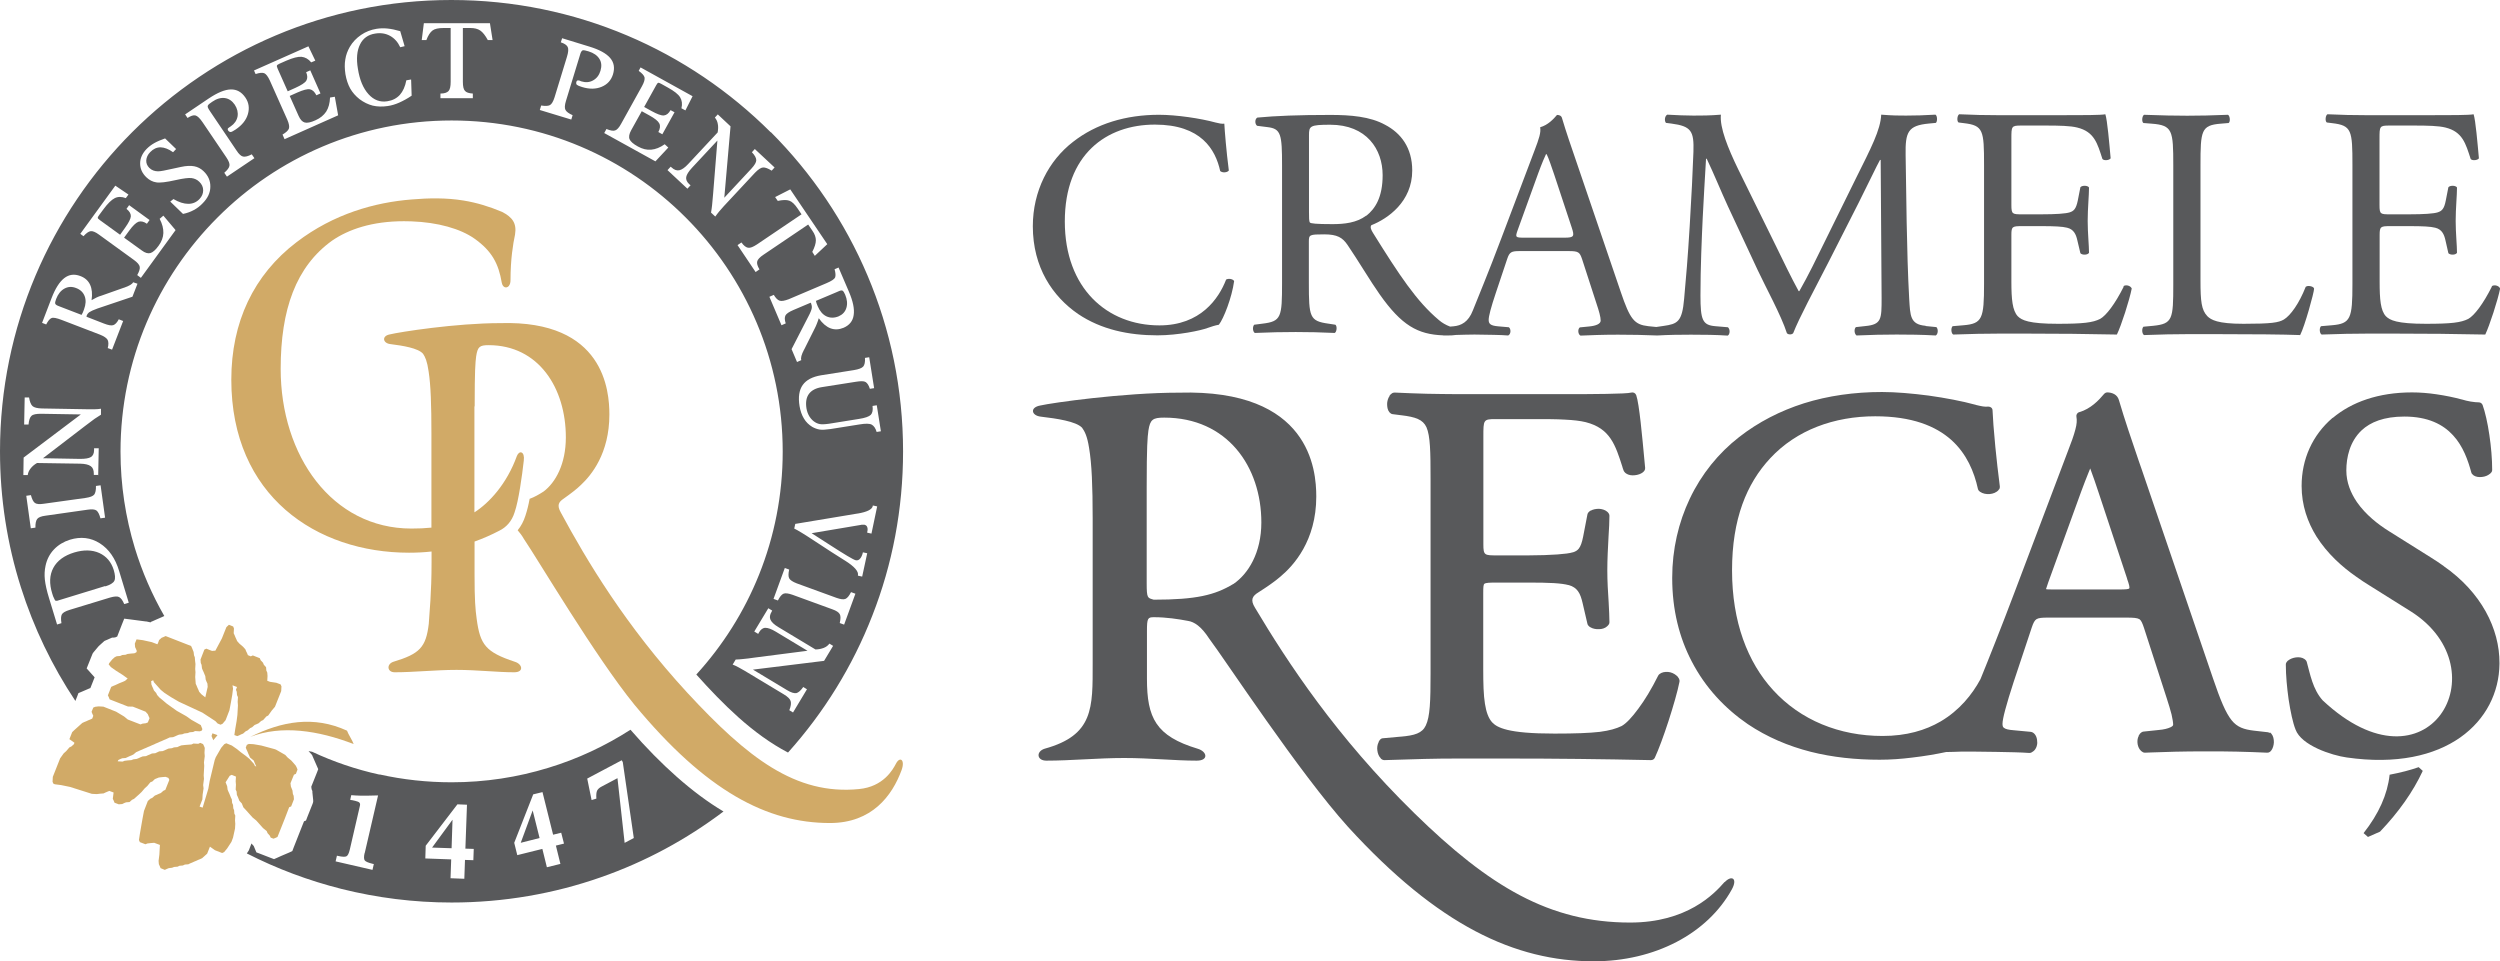 <svg xmlns="http://www.w3.org/2000/svg" id="Layer_2" viewBox="0 0 188.39 72.43"><defs><style>.cls-1,.cls-2{fill-rule:evenodd;}.cls-1,.cls-3{fill:#58595b;}.cls-2{fill:#d1aa67;}</style></defs><g id="Layer_1-2"><g><g><g><path class="cls-3" d="M171.05,55.24s-.09-.05-.14-.06l-1.06-.12c-.76-.09-1.26-.26-1.68-.78-.45-.56-.85-1.52-1.41-3.17h0l-5.37-15.74-.22-.63c-.52-1.53-1.06-3.1-1.5-4.6-.06-.2-.18-.34-.33-.43-.17-.1-.37-.14-.54-.14-.1,0-.18,.05-.24,.11-.2,.24-.46,.53-.77,.78-.31,.25-.68,.48-1.11,.6-.15,.04-.24,.2-.21,.34,.05,.27,.03,.57-.08,.97-.11,.43-.3,.96-.57,1.65h0l-4,10.58c-.54,1.42-1.02,2.68-1.46,3.78-.43,1.1-.8,2.01-1.12,2.8-.62,1.15-1.58,2.35-3.01,3.19-1.13,.66-2.56,1.09-4.37,1.09-3.25,0-6.18-1.19-8.25-3.46-1.92-2.1-3.09-5.14-3.09-9.02s1.1-6.54,2.88-8.45c1.98-2.13,4.82-3.16,7.91-3.16,2.76,0,4.55,.73,5.73,1.78,1.17,1.05,1.73,2.42,2.01,3.7,.01,.06,.05,.12,.1,.16,.02,.02,.04,.03,.06,.05h0c.2,.14,.47,.19,.72,.17,.26-.02,.52-.12,.68-.31v-.02l.03-.02c.05-.06,.07-.15,.06-.22-.13-1.02-.25-2.06-.34-2.99-.12-1.22-.19-2.23-.21-2.74,0-.17-.14-.29-.31-.29h-.02c-.27,.03-.52-.03-.9-.12l-.09-.03h-.01c-.95-.26-2.2-.5-3.48-.68-1.23-.16-2.48-.27-3.52-.27-2.08,0-4.06,.28-5.88,.85-1.79,.57-3.43,1.41-4.88,2.54-1.56,1.21-2.85,2.8-3.73,4.66-.84,1.77-1.32,3.79-1.32,5.96,0,2.42,.54,4.5,1.46,6.27,1.03,2,2.53,3.58,4.24,4.75h0c1.46,.98,3.05,1.65,4.73,2.08,1.66,.42,3.41,.6,5.2,.6,.81,0,1.64-.06,2.44-.16,.96-.11,1.87-.27,2.57-.42,.36,0,.73-.02,1.09-.03,.35,0,.72,0,1.13,0h.02c.57,0,1.08,.02,1.55,.02,1,.02,1.79,.03,2.48,.08,.06,0,.12-.01,.17-.04,.11-.06,.2-.13,.27-.23,.1-.14,.15-.31,.16-.48,0-.16-.02-.34-.08-.48-.05-.12-.13-.23-.24-.3-.05-.03-.11-.05-.16-.06l-1.28-.12c-.41-.03-.65-.09-.76-.19-.08-.05-.1-.16-.1-.3,0-.19,.07-.55,.21-1.07,.14-.53,.35-1.22,.63-2.08h0l1.37-4.12c.11-.33,.21-.52,.35-.61,.16-.1,.42-.12,.85-.12h5.92c.53,0,.82,.02,.99,.12,.13,.09,.22,.29,.34,.65l1.72,5.32h0c.15,.46,.27,.86,.36,1.21h0c.07,.33,.12,.59,.12,.77,0,.07-.07,.13-.19,.19-.21,.1-.52,.18-.91,.21l-1.14,.12c-.05,0-.1,.03-.15,.06-.09,.06-.16,.15-.21,.25v.03c-.08,.15-.1,.32-.09,.49,.01,.18,.07,.37,.17,.51,.06,.09,.15,.17,.25,.22,.05,.02,.1,.03,.14,.03h0l.52-.02c1.05-.04,2.35-.08,3.98-.08,.91,0,1.7,0,2.42,.02,.76,.02,1.5,.04,2.3,.08,.08,0,.15-.02,.21-.07h0s.08-.07,.11-.12c.1-.14,.17-.37,.18-.59,0-.23-.04-.47-.18-.64-.04-.04-.08-.09-.13-.12Zm-11.34-10.82h-4.82c-.45,0-.69,0-.71-.03,0,0,.06-.17,.17-.51l2.47-6.81c.2-.55,.4-1.05,.56-1.45l.13-.32c.2,.52,.44,1.24,.66,1.9h0l2.12,6.4v.02c.15,.42,.21,.65,.16,.72-.04,.06-.28,.08-.74,.08Z"></path><path class="cls-3" d="M104.05,57.16s.08,.07,.13,.09c.05,.02,.1,.03,.15,.03,1.2-.04,2.15-.07,3.01-.09,.83-.02,1.61-.03,2.52-.03h3.66c1.88,0,3.69,.01,5.43,.03,1.81,.02,3.63,.05,5.46,.09,.13,0,.24-.07,.29-.18,.27-.57,.67-1.65,1.03-2.76,.36-1.11,.69-2.25,.83-2.97,.01-.08,0-.15-.03-.21-.02-.05-.05-.09-.08-.12v-.02c-.16-.18-.36-.3-.59-.36-.22-.05-.47-.04-.67,.05h0s-.09,.05-.13,.08c-.05,.04-.09,.08-.11,.13-.5,1-1.01,1.84-1.49,2.48-.49,.67-.92,1.12-1.26,1.31-.42,.2-.9,.34-1.65,.44-.79,.09-1.85,.13-3.41,.13-1.77,0-2.85-.11-3.55-.28-.65-.16-.94-.35-1.15-.57h0c-.27-.3-.44-.76-.54-1.39-.11-.68-.13-1.55-.13-2.62v-5.73c0-.43,.01-.64,.09-.7,.11-.08,.4-.09,.94-.09h2.36c.79,0,1.43,.01,1.93,.04,.49,.03,.85,.08,1.11,.15h.02c.32,.09,.54,.25,.69,.46,.17,.23,.26,.53,.34,.86h0l.37,1.59c.01,.06,.04,.11,.08,.15,.05,.06,.1,.1,.17,.13,.17,.1,.4,.14,.62,.13,.23,0,.46-.07,.61-.21,.06-.05,.1-.1,.14-.16,.03-.05,.04-.1,.04-.16,0-.39-.03-.92-.06-1.51-.05-.73-.1-1.57-.1-2.4s.05-1.73,.09-2.49c.04-.62,.07-1.19,.07-1.62,0-.07-.03-.14-.06-.18-.03-.05-.07-.09-.12-.13h0c-.15-.13-.39-.2-.61-.21-.22,0-.45,.04-.62,.14h-.03c-.06,.05-.12,.1-.16,.15-.03,.04-.05,.09-.06,.14h0l-.32,1.66h0c-.09,.46-.19,.73-.33,.91-.11,.14-.25,.22-.44,.28h-.02c-.22,.07-.61,.12-1.16,.16h0c-.58,.04-1.33,.07-2.18,.07h-2.36c-.94,0-1.03,0-1.03-.83v-8.13c0-1.25,0-1.31,.91-1.31h2.93c.9,0,1.67,0,2.31,.04,.63,.03,1.15,.09,1.56,.19h0c1.85,.47,2.24,1.72,2.78,3.41v.02l.08,.22s.03,.07,.06,.1c.04,.05,.08,.09,.13,.12,.17,.12,.42,.16,.65,.13,.23-.02,.46-.1,.61-.22,.05-.04,.09-.09,.12-.13,.04-.07,.06-.14,.05-.21l-.05-.53h0c-.17-1.81-.39-4.28-.62-4.94-.06-.16-.21-.24-.37-.2-.22,.06-.92,.08-1.88,.1-.9,.02-2.19,.02-3.53,.02h-7.65c-.86,0-1.62-.02-2.36-.03-.76-.02-1.55-.05-2.42-.09-.07,0-.12,.02-.17,.04-.08,.05-.15,.11-.21,.19v.03c-.1,.14-.16,.33-.18,.52-.01,.2,.01,.42,.09,.58,.05,.1,.11,.17,.19,.22,.05,.03,.1,.05,.15,.05l.63,.08h.01c1.07,.13,1.62,.32,1.89,.9,.29,.66,.31,1.84,.31,3.92v14.64c0,2.08-.04,3.26-.36,3.92-.27,.58-.84,.75-1.88,.84h-.03l-1.32,.12c-.08,0-.15,.04-.2,.09-.05,.05-.09,.12-.12,.18v.02c-.1,.19-.13,.42-.1,.63h0c.03,.25,.12,.46,.26,.59Z"></path><path class="cls-3" d="M180.07,58.4c-.16,1.46-.81,2.92-1.96,4.38l.33,.29,.91-.4c1.42-1.49,2.49-3.01,3.22-4.58l-.31-.28c-.62,.22-1.35,.41-2.19,.57Z"></path><path class="cls-3" d="M129.95,66.47c-.79,.91-2.83,3.05-7.11,3.05-6.06,0-10.6-2.7-16.27-8.25-5.87-5.75-9.55-11.37-11.99-15.46-.39-.62-.2-.9,.26-1.18,.66-.42,1.25-.83,1.65-1.18,.99-.83,2.7-2.7,2.7-6.03,0-2.01-.46-8.11-10.34-7.83-4.21,0-9.55,.76-10.47,.97-.37,.07-.54,.24-.54,.41,0,.2,.22,.39,.61,.43,1.18,.14,2.63,.35,3.09,.83,.2,.28,.39,.63,.53,1.53,.2,1.18,.27,2.84,.27,5.33v10.89c0,3.36,.08,5.42-3.62,6.44-.66,.21-.6,.9,.13,.9,1.85,0,3.89-.2,5.86-.2s3.82,.2,5.47,.2c.92,0,.79-.69,.07-.9-3.15-.95-3.82-2.32-3.82-5.27v-3.6c0-.97,.06-1.04,.53-1.04,.92,0,1.84,.14,2.57,.28,.46,.07,.99,.41,1.58,1.32,1.25,1.66,6.79,10.12,10.48,14.21,6.78,7.42,12.58,10.12,18.5,10.12,4.61,0,8.57-2.08,10.41-5.41,.46-.83,0-1.11-.53-.56Zm-37.02-22.46c-1.38,.83-2.77,1.18-5.99,1.18-.46-.14-.53-.07-.53-1.25v-7.2c0-3.19,.06-3.75,.13-4.3,.13-.83,.33-.97,1.19-.97,4.74,0,7.32,3.68,7.32,7.9,0,2.29-.99,3.88-2.11,4.64Z"></path><path class="cls-3" d="M184.17,42.67h0c-.33-.24-.67-.46-1.02-.68h0l-3.14-1.97c-.8-.5-1.74-1.23-2.4-2.18-.47-.69-.8-1.49-.8-2.39,0-.98,.26-2.18,1.15-3.02,.66-.62,1.68-1.04,3.22-1.04,1.78,0,2.92,.59,3.67,1.41,.76,.82,1.13,1.89,1.38,2.81,.01,.04,.03,.08,.06,.11,.04,.04,.08,.08,.12,.11,.17,.11,.41,.14,.63,.11,.22-.02,.44-.11,.58-.23l.03-.02s.07-.07,.1-.11c.04-.05,.05-.11,.05-.17,0-.81-.08-1.76-.21-2.62-.13-.92-.33-1.77-.51-2.27-.05-.12-.16-.2-.28-.2-.16,0-.37-.02-.62-.06-.22-.04-.45-.09-.67-.16h-.01c-.55-.15-1.22-.29-1.91-.39-.61-.09-1.24-.14-1.83-.14-2.54,0-4.55,.73-5.97,1.92h-.02c-1.52,1.3-2.33,3.12-2.33,5.13,0,1.46,.45,2.73,1.12,3.81,.81,1.28,1.93,2.29,3,3.03h0c.33,.24,.67,.46,1.01,.67l3.14,1.97c6.81,4.36,1.26,14.11-6.68,6.68-.75-.83-.95-1.99-1.2-2.89-.01-.04-.03-.08-.06-.12-.03-.04-.08-.08-.12-.11-.17-.12-.41-.15-.64-.12-.22,.03-.43,.11-.58,.23l-.03,.02s-.07,.07-.1,.12c-.04,.05-.05,.11-.05,.17h0c0,.82,.09,1.76,.21,2.62,.14,.92,.32,1.77,.52,2.27,.44,1.21,2.73,1.95,3.86,2.11,7.51,1.08,11.47-2.75,11.51-7.06v-.05c.01-2.59-1.37-5.34-4.22-7.32Z"></path></g><g><path class="cls-3" d="M187.77,21.61c-.65,1.3-1.32,2.17-1.77,2.42-.55,.28-1.27,.37-3.19,.37-2.2,0-2.72-.27-3.02-.57-.4-.43-.47-1.27-.47-2.6v-3.52c0-.65,.08-.67,.82-.67h1.45c.98,0,1.57,.03,1.92,.12,.5,.12,.67,.5,.77,.95l.22,.97c.13,.15,.55,.15,.65-.03,0-.55-.1-1.49-.1-2.4,0-.95,.1-1.92,.1-2.52-.1-.17-.53-.17-.65-.02l-.2,1.02c-.12,.62-.3,.77-.6,.87-.3,.1-1.07,.15-2.12,.15h-1.45c-.75,0-.82,0-.82-.7v-4.99c0-.95,0-1,.75-1h1.8c1.1,0,1.9,.02,2.42,.15,1.29,.32,1.52,1.2,1.9,2.37,.12,.15,.53,.1,.62-.05-.1-1.1-.25-2.89-.4-3.32-.3,.07-1.77,.07-3.37,.07h-4.69c-1.03,0-1.87-.02-2.95-.07-.15,.07-.2,.52-.05,.62l.4,.05c1.48,.17,1.53,.55,1.53,3.14v8.98c0,2.61-.13,2.99-1.55,3.11l-.82,.07c-.15,.16-.1,.56,.05,.63,1.47-.05,2.32-.07,3.39-.07h2.25c2.22,0,4.44,.02,6.69,.07,.32-.67,.95-2.6,1.12-3.47-.1-.23-.45-.3-.62-.18Z"></path><path class="cls-3" d="M173.75,21.61c-.5,1.27-1.15,2.17-1.65,2.47-.4,.23-.92,.32-3.04,.32-1.97,0-2.44-.3-2.72-.57-.45-.47-.52-1.12-.52-2.69V12.46c0-2.62,.05-3.02,1.52-3.14l.6-.05c.15-.1,.1-.55-.05-.62-1.25,.05-2.1,.07-3.07,.07s-1.85-.02-3.25-.07c-.15,.07-.2,.52-.05,.62l.63,.05c1.57,.12,1.62,.52,1.62,3.14v8.98c0,2.61-.05,2.96-1.5,3.11l-.75,.07c-.15,.16-.1,.56,.05,.63,1.4-.05,2.2-.07,3.25-.07h2.3c2.57,0,4.94,.02,6.21,.07,.35-.67,1.05-3.22,1.05-3.49,0-.18-.48-.28-.62-.15Z"></path><path class="cls-3" d="M160.03,21.61c-.65,1.3-1.32,2.17-1.77,2.42-.55,.28-1.27,.37-3.19,.37-2.19,0-2.72-.27-3.02-.57-.4-.43-.48-1.27-.48-2.6v-3.52c0-.65,.07-.67,.83-.67h1.45c.97,0,1.57,.03,1.92,.12,.5,.12,.67,.5,.77,.95l.23,.97c.12,.15,.55,.15,.65-.03,0-.55-.1-1.49-.1-2.4,0-.95,.1-1.92,.1-2.52-.1-.17-.53-.17-.65-.02l-.2,1.02c-.13,.62-.3,.77-.6,.87-.3,.1-1.07,.15-2.12,.15h-1.45c-.75,0-.83,0-.83-.7v-4.99c0-.95,0-1,.75-1h1.79c1.1,0,1.9,.02,2.42,.15,1.3,.32,1.52,1.2,1.9,2.37,.13,.15,.52,.1,.62-.05-.1-1.1-.25-2.89-.4-3.32-.3,.07-1.77,.07-3.37,.07h-4.69c-1.02,0-1.87-.02-2.95-.07-.15,.07-.2,.52-.05,.62l.4,.05c1.47,.17,1.52,.55,1.52,3.14v8.98c0,2.61-.13,2.99-1.55,3.11l-.82,.07c-.15,.16-.1,.56,.05,.63,1.48-.05,2.32-.07,3.4-.07h2.24c2.22,0,4.44,.02,6.69,.07,.33-.67,.95-2.6,1.12-3.47-.1-.23-.45-.3-.62-.18Z"></path><path class="cls-3" d="M145.1,24.55c-1.17-.1-1.15-.77-1.23-2.02-.2-3.59-.22-8.21-.27-10.85-.03-1.74,.18-2.22,1.75-2.37l.53-.05c.12-.1,.12-.53-.03-.62-.77,.05-1.6,.07-2.22,.07-.5,0-1.02,0-1.87-.07-.05,1.15-.77,2.52-1.9,4.79l-2.35,4.77c-.62,1.27-1.25,2.57-1.92,3.74h-.05c-.6-1.1-1.15-2.25-1.72-3.42l-2.84-5.77c-.77-1.59-1.4-3.14-1.3-4.11-.82,.07-1.5,.07-2.07,.07-.62,0-1.22-.03-1.97-.07-.2,.1-.23,.47-.1,.62l.4,.05c1.52,.2,1.72,.57,1.67,2.14-.05,1.37-.15,3.5-.28,5.57-.15,2.47-.27,3.84-.42,5.49-.15,1.75-.5,1.9-1.55,2.05l-.55,.08h0l-.6-.06c-1.05-.12-1.37-.49-2.08-2.59l-3.35-9.83c-.37-1.08-.76-2.2-1.08-3.28-.05-.17-.22-.22-.37-.22-.27,.32-.68,.76-1.27,.93,.07,.39-.08,.85-.42,1.74l-2.5,6.61c-1.03,2.74-1.71,4.33-2.15,5.45-.34,.88-.88,1.15-1.47,1.2l-.25,.02c-.32-.12-.61-.29-.84-.49-1.68-1.41-2.98-3.38-4.96-6.56-.13-.2-.25-.45-.13-.59,1.24-.49,3.08-1.77,3.08-4.12,0-1.73-.86-2.83-2.05-3.45-1.13-.62-2.59-.74-4.12-.74-2.42,0-4.12,.07-5.5,.2-.2,.1-.2,.49-.02,.62l.79,.1c1.01,.12,1.09,.54,1.09,2.88v8.85c0,2.59-.05,2.91-1.48,3.08l-.62,.08c-.15,.17-.1,.54,.05,.62,1.16-.05,2.05-.07,3.08-.07s1.83,.02,2.94,.07c.15-.08,.2-.5,.05-.62l-.52-.08c-1.43-.2-1.48-.49-1.48-3.08v-3.11c0-.51,.05-.54,1.16-.54,.99,0,1.38,.25,1.75,.79,.76,1.11,1.77,2.81,2.42,3.72,1.66,2.36,2.88,3.03,4.79,3.1,0,0,0,0,.01,.01,.05,0,.11,0,.16,0,.05,0,.1,0,.15,0,.24,0,.46-.01,.65-.04,.45-.01,.93-.03,1.39-.03,1.15,.02,1.91,.02,2.54,.07,.22-.1,.22-.5,.05-.62l-.81-.07c-.59-.05-.71-.2-.71-.49,0-.27,.17-.93,.54-2.03l.86-2.57c.17-.51,.32-.58,.93-.58h3.7c.74,0,.83,.08,1.01,.61l1.08,3.33c.2,.59,.32,1.03,.32,1.3,0,.24-.34,.39-.86,.44l-.71,.07c-.17,.12-.15,.52,.05,.62,.71-.03,1.64-.07,2.82-.07,1.09,0,1.95,.02,2.95,.06h.02c.84-.05,1.74-.06,2.53-.06,.95,0,1.92,.01,2.77,.07,.18-.08,.2-.48,.02-.63l-.95-.08c-.97-.08-1.12-.47-1.12-2.32,0-2.12,.1-4.34,.17-5.86,.08-1.45,.15-2.89,.25-4.44h.05c.55,1.15,1.07,2.44,1.6,3.59l2.25,4.82c.57,1.22,1.77,3.41,2.19,4.73,.05,.08,.18,.1,.23,.1,.1,0,.2-.03,.25-.1,.45-1.15,1.57-3.23,2.7-5.43l2.22-4.37c.5-.98,1.45-2.97,1.62-3.25h.05l.07,10.4c0,1.6,0,2-1.22,2.12l-.72,.08c-.15,.15-.12,.5,.05,.63,1.02-.05,2.15-.07,3.02-.07s1.92,.01,2.95,.07c.18-.1,.2-.48,.05-.63l-.8-.08Zm-42.15-8.3c-.71,.54-1.65,.64-2.54,.64-1.26,0-1.63-.05-1.7-.12-.07-.1-.07-.37-.07-.81v-5.77c0-.69,.07-.79,1.6-.79,2.74,0,3.95,1.85,3.95,3.8,0,1.68-.57,2.54-1.23,3.06Zm14.94,1.66h-3.01c-.69,0-.71-.02-.51-.58l1.54-4.26c.27-.74,.52-1.32,.59-1.45h.05c.15,.29,.37,.96,.57,1.54l1.32,3.99c.22,.66,.17,.76-.54,.76Z"></path><path class="cls-3" d="M92.39,21.08c-.55,1.42-1.92,3.44-5.02,3.44-3.94,0-7.13-2.79-7.13-7.83s3.12-7.3,6.79-7.3c3.48,0,4.56,1.87,4.92,3.5,.17,.15,.53,.12,.65-.04-.19-1.47-.31-2.98-.34-3.53-.22,.02-.38-.02-.67-.09-1.13-.31-2.95-.58-4.25-.58-2.5,0-4.73,.67-6.48,2.04-1.83,1.41-3.03,3.7-3.03,6.36,0,3.1,1.49,5.29,3.41,6.61,1.75,1.18,3.82,1.61,5.98,1.61,1.54,0,3.27-.36,3.79-.56,.26-.09,.55-.19,.84-.24,.36-.46,.98-2.04,1.15-3.29-.09-.17-.46-.22-.62-.1Z"></path></g></g><g><path class="cls-1" d="M58.07,9.96C51.91,3.81,43.41,0,34.01,0S16.12,3.81,9.96,9.96C3.81,16.12,0,24.62,0,34.01c0,3.57,.55,7.01,1.57,10.23,.97,3.07,2.36,5.95,4.11,8.58l.14-.35,.09-.24,.24-.1,.58-.25,.08-.03,.32-.81-.34-.38-.26-.29,.14-.35,.28-.7,.04-.09,.06-.08,.36-.43,.03-.03,.03-.03,.33-.3,.07-.06,.09-.04,.39-.17,.09-.04h.1l.15-.02,.06-.03,.08-.03,.35-.9,.18-.45,.48,.06,1.14,.15h.05l.31,.07,.06-.05,.1-.04,.27-.12,.46-.2,.15-.07c-.92-1.6-1.67-3.32-2.22-5.12-.7-2.31-1.08-4.75-1.08-7.27,0-6.89,2.79-13.12,7.31-17.64,4.51-4.52,10.75-7.31,17.64-7.31s13.13,2.79,17.64,7.31c4.51,4.51,7.31,10.75,7.31,17.64,0,3.27-.63,6.4-1.78,9.27-1.12,2.8-2.74,5.35-4.73,7.53,1,1.12,2.06,2.23,3.2,3.25,1.15,1.02,2.37,1.93,3.71,2.63,2.7-3.01,4.87-6.5,6.36-10.34,1.5-3.83,2.31-7.99,2.31-12.36,0-9.39-3.81-17.89-9.96-24.05Zm1.85,29.52l4.69-.78s.01,0,.02,0c.7-.12,1.08-.3,1.14-.57v-.04l.33,.07-.43,2.05-.32-.07v-.04c.04-.16,.04-.29,0-.38-.03-.1-.11-.15-.21-.18-.03,0-.07,0-.13,0-.05,0-.11,0-.17,.02l-3.68,.62c.35,.22,.8,.51,1.37,.88,1.13,.73,1.78,1.12,1.96,1.16,.12,.02,.23-.01,.32-.12,.09-.1,.16-.25,.21-.45v-.03l.33,.07-.38,1.76-.32-.07v-.02c.07-.29-.26-.67-.98-1.12l-.05-.03c-.56-.35-1.28-.81-2.14-1.38-.86-.57-1.41-.9-1.63-1l.08-.36Zm-.78,3.32l.33,.12c-.07,.3-.07,.53,0,.66,.07,.13,.26,.26,.57,.38l2.99,1.09c.31,.11,.54,.14,.68,.08,.14-.06,.28-.23,.42-.51l.33,.12-.85,2.33-.33-.12c.07-.31,.08-.53,0-.67-.07-.13-.25-.26-.57-.37l-2.99-1.09c-.32-.11-.54-.14-.68-.08-.14,.06-.28,.23-.42,.51l-.33-.12,.85-2.33Zm-1.25,3.03l.3,.18-.04,.08c-.14,.23-.17,.43-.09,.61,.08,.18,.28,.37,.6,.56l2.79,1.68c.24,0,.45-.05,.63-.12,.18-.07,.32-.18,.42-.32l.28,.17-.68,1.13-5.36,.66,2.56,1.54c.31,.19,.55,.26,.71,.23,.16-.04,.33-.19,.52-.46l.28,.17-1.05,1.75-.28-.17c.12-.3,.15-.53,.1-.69-.05-.16-.22-.33-.52-.51l-2.94-1.77c-.17-.1-.33-.19-.48-.27-.15-.08-.29-.15-.43-.2l.23-.38c.17,0,.36-.02,.56-.04,.21-.02,.5-.05,.89-.11l3.96-.51-2.39-1.44c-.33-.2-.59-.29-.78-.29-.19,0-.35,.12-.48,.34-.02,.03-.03,.05-.04,.07,0,.02-.02,.04-.02,.05l-.3-.18,1.06-1.76Zm-48.19-.41l-.34,.1c-.12-.29-.25-.46-.39-.53-.14-.07-.36-.05-.68,.04l-3.05,.93c-.32,.1-.51,.21-.58,.34-.07,.13-.08,.35-.03,.66l-.33,.1-.6-1.97c-.18-.58-.28-1.05-.32-1.41-.04-.37-.02-.71,.05-1.04,.1-.48,.31-.89,.63-1.23,.32-.34,.73-.59,1.21-.74,.82-.25,1.57-.16,2.25,.27,.68,.43,1.17,1.13,1.46,2.1l.72,2.37Zm-1.77-1.23c.38-.12,.61-.26,.69-.43,.08-.17,.06-.44-.05-.81-.19-.61-.55-1.03-1.09-1.28-.54-.24-1.17-.25-1.88-.04-.76,.23-1.29,.62-1.58,1.16-.29,.54-.32,1.19-.08,1.95,.04,.15,.09,.27,.14,.36,.04,.1,.08,.16,.11,.17,.02,0,.05,.01,.08,0,.03,0,.08,0,.14-.03l.23-.07,3.29-1.01Zm-.01-5.18l-.35,.05c-.08-.3-.18-.5-.3-.59-.12-.09-.35-.11-.68-.06l-3.16,.45c-.33,.04-.54,.13-.63,.25-.09,.12-.14,.34-.13,.65l-.35,.05-.34-2.45,.35-.05c.08,.31,.18,.5,.3,.59,.12,.09,.35,.11,.67,.06l3.16-.44c.33-.05,.54-.13,.64-.25,.09-.12,.14-.34,.13-.65l.35-.05,.34,2.45Zm-.5-3.22h-.35v-.09c0-.27-.07-.46-.23-.57-.16-.12-.43-.18-.8-.19l-3.25-.05c-.21,.12-.37,.26-.49,.42-.12,.15-.19,.32-.21,.49h-.33l.02-1.32,4.31-3.25-2.99-.05c-.36,0-.61,.04-.73,.16-.12,.11-.19,.32-.22,.65h-.33l.04-2.04h.33c.05,.32,.14,.54,.26,.65,.12,.11,.36,.17,.71,.18l3.43,.06c.2,0,.38,0,.55,0,.17,0,.33-.02,.47-.04v.45c-.15,.09-.31,.2-.48,.31-.17,.12-.41,.3-.72,.54l-3.17,2.43,2.79,.05c.39,0,.66-.04,.82-.14,.16-.1,.24-.28,.24-.53,0-.03,0-.06,0-.08,0-.02,0-.04,0-.05h.35l-.04,2.05Zm-1.27-12.07c.03-.06,.06-.11,.09-.17,.03-.06,.06-.14,.09-.23,.14-.38,.16-.71,.05-1-.11-.29-.33-.5-.66-.62-.31-.12-.6-.1-.87,.05-.27,.15-.48,.41-.62,.78-.06,.17-.09,.28-.07,.34,.01,.06,.08,.12,.2,.17l.23,.09,1.56,.6Zm2.3,2.63l-.33-.12c.07-.27,.06-.47-.01-.62-.08-.14-.27-.27-.57-.39l-2.89-1.11c-.39-.15-.65-.2-.77-.14-.13,.05-.26,.21-.4,.48l-.31-.12,.71-1.85c.28-.73,.6-1.24,.96-1.52,.36-.28,.76-.33,1.21-.16,.35,.13,.6,.35,.74,.66,.14,.3,.18,.69,.11,1.16,.12-.07,.25-.14,.37-.2,.13-.06,.25-.11,.37-.14l1.67-.59s.02,0,.04-.01c.4-.14,.63-.28,.68-.41h0l.33,.11-.38,.98-2.64,.89c-.3,.11-.5,.2-.6,.27-.1,.07-.17,.16-.21,.27,0,0,0,.02-.01,.04v.04l1.31,.51c.33,.13,.57,.17,.71,.12,.14-.05,.28-.19,.41-.44l.33,.13-.84,2.17Zm2.17-5.41l-.28-.21c.15-.27,.22-.48,.19-.63-.03-.15-.17-.32-.45-.52l-2.62-1.9c-.27-.2-.48-.28-.63-.26-.15,.02-.33,.15-.54,.38l-.24-.18,2.64-3.63,.99,.67-.2,.27c-.31-.12-.59-.12-.83,0-.24,.12-.52,.39-.84,.82l-.34,.46c-.08,.1-.11,.17-.1,.21,0,.04,.06,.1,.16,.17l1.52,1.1,.37-.52c.28-.39,.43-.69,.44-.88,0-.19-.1-.37-.33-.55l.2-.28,1.54,1.12-.2,.28c-.24-.17-.46-.21-.64-.15-.18,.07-.42,.29-.7,.68l-.38,.52,1.33,.96c.25,.19,.47,.25,.65,.2,.18-.05,.39-.23,.62-.55,.23-.31,.35-.64,.36-.96,.01-.33-.08-.69-.28-1.07l.28-.24,.92,1.09-2.6,3.58Zm3.17-4.82l-.96-.93,.24-.19c.41,.24,.78,.36,1.12,.36,.33,0,.62-.12,.85-.37,.18-.19,.27-.41,.27-.65,0-.24-.1-.46-.29-.64-.16-.16-.36-.25-.58-.28-.22-.03-.62,.02-1.2,.15-.71,.16-1.2,.22-1.47,.17-.27-.04-.52-.17-.74-.38-.32-.31-.47-.65-.47-1.05,0-.39,.17-.76,.49-1.09,.16-.16,.35-.31,.58-.44,.23-.13,.5-.24,.81-.35l.83,.8-.23,.24c-.33-.24-.65-.36-.94-.37-.29,0-.55,.12-.78,.36-.19,.19-.28,.4-.3,.62-.01,.22,.07,.41,.23,.57,.09,.09,.2,.16,.31,.2,.11,.04,.23,.06,.35,.06,.19,0,.55-.07,1.07-.19,.28-.06,.49-.11,.65-.14,.41-.09,.75-.1,1.01-.05,.26,.05,.49,.17,.69,.36,.36,.34,.53,.74,.52,1.18,0,.45-.2,.87-.58,1.25-.2,.21-.42,.38-.67,.51-.24,.13-.51,.23-.81,.29Zm3.31-2.81l-.2-.29c.23-.2,.37-.38,.39-.53,.03-.15-.05-.36-.24-.64l-1.78-2.63c-.21-.31-.39-.48-.54-.52-.15-.04-.35,.03-.6,.19l-.18-.27,1.78-1.2c.66-.44,1.21-.67,1.66-.68,.45-.01,.81,.19,1.1,.61,.26,.38,.32,.8,.19,1.25-.13,.45-.44,.83-.91,1.15-.18,.12-.31,.19-.38,.2-.07,0-.13-.03-.19-.1-.03-.05-.05-.1-.04-.13,0-.04,.04-.07,.11-.12,.01-.01,.03-.02,.06-.04,.03-.02,.05-.03,.06-.04,.28-.19,.45-.44,.51-.74,.05-.3-.02-.6-.21-.89-.2-.29-.45-.46-.75-.5-.3-.04-.62,.05-.95,.28-.19,.12-.3,.22-.33,.29-.03,.07,0,.16,.08,.29l.11,.17,1.97,2.92c.18,.28,.35,.43,.5,.46,.15,.03,.37-.02,.65-.17l.2,.29-2.05,1.38Zm4.33-2.85l-.14-.32c.27-.16,.43-.31,.48-.45,.05-.14,.01-.37-.12-.67l-1.32-2.96c-.14-.3-.28-.48-.41-.54-.14-.06-.36-.04-.66,.06l-.12-.27,4.1-1.82,.52,1.08-.31,.13c-.21-.26-.46-.39-.73-.42-.27-.02-.65,.08-1.14,.29l-.52,.23c-.11,.05-.18,.1-.19,.14-.02,.04,0,.11,.05,.23l.76,1.71,.58-.26c.44-.2,.72-.38,.82-.54,.1-.17,.1-.38-.01-.64l.31-.14,.77,1.74-.31,.14c-.13-.26-.29-.41-.48-.45-.2-.04-.51,.05-.95,.24l-.58,.26,.67,1.5c.13,.29,.28,.45,.46,.5,.18,.05,.45,0,.82-.17,.36-.16,.62-.38,.8-.65,.18-.28,.27-.63,.29-1.06l.36-.06,.25,1.4-4.04,1.8Zm9.2-4.41l.35-.06,.04,1.22c-.32,.22-.64,.39-.93,.52-.29,.13-.59,.22-.87,.26-.4,.06-.78,.05-1.13-.03-.35-.09-.68-.25-1-.49-.29-.23-.53-.5-.7-.8-.17-.31-.29-.67-.36-1.08-.06-.41-.07-.77-.01-1.11,.05-.34,.17-.65,.34-.95,.21-.36,.5-.66,.85-.9,.35-.24,.74-.39,1.17-.46,.26-.04,.53-.05,.82-.02,.3,.03,.62,.1,.96,.2l.33,1.13-.33,.08c-.18-.39-.44-.68-.77-.86-.33-.18-.7-.24-1.12-.17-.53,.08-.92,.36-1.14,.82-.23,.46-.29,1.07-.16,1.83,.13,.84,.4,1.48,.8,1.92,.4,.44,.87,.62,1.42,.53,.39-.06,.7-.22,.94-.48,.23-.26,.4-.62,.49-1.1Zm2.56,1.35v-.35c.3,0,.5-.07,.61-.19,.11-.12,.16-.35,.16-.7V2.11h-.52c-.4,0-.68,.06-.85,.19-.17,.13-.33,.37-.46,.72h-.35l.16-1.27h4.98l.2,1.27h-.36c-.19-.35-.38-.59-.57-.72-.19-.13-.44-.19-.75-.19h-.56V6.16c0,.35,.05,.58,.16,.69,.1,.12,.3,.18,.59,.2v.35h-2.45Zm7.49,.88l.1-.33c.31,.05,.53,.04,.66-.03,.13-.07,.25-.27,.35-.59l.93-3.04c.11-.35,.13-.6,.06-.75-.07-.14-.24-.26-.52-.35l.1-.31,2.05,.63c.76,.23,1.28,.52,1.57,.86,.29,.34,.36,.75,.21,1.24-.14,.44-.42,.75-.85,.93-.43,.18-.92,.19-1.47,.02-.21-.06-.34-.12-.4-.17-.05-.05-.06-.12-.04-.21,.02-.06,.04-.1,.07-.11,.03-.02,.08-.01,.16,0,.01,0,.04,.01,.07,.03,.03,.01,.05,.02,.07,.03,.33,.1,.62,.08,.89-.07,.27-.15,.46-.39,.56-.73,.1-.34,.08-.64-.08-.89-.16-.26-.43-.45-.82-.57-.21-.07-.36-.09-.43-.08-.07,.02-.13,.1-.18,.24l-.06,.2-1.03,3.37c-.1,.32-.11,.55-.04,.68,.07,.14,.25,.27,.54,.4l-.1,.33-2.37-.72Zm4.85,1.75l.17-.31c.29,.12,.51,.16,.65,.11,.14-.04,.3-.21,.46-.51l1.57-2.83c.16-.29,.22-.51,.19-.66-.04-.15-.19-.31-.44-.49l.14-.26,3.92,2.17-.54,1.07-.3-.16c.08-.32,.04-.6-.1-.83-.14-.23-.45-.47-.92-.73l-.5-.28c-.11-.06-.18-.09-.23-.08-.04,.01-.09,.07-.15,.18l-.91,1.64,.56,.31c.42,.23,.73,.35,.93,.33,.19-.02,.36-.15,.5-.4l.3,.16-.92,1.66-.3-.17c.14-.26,.16-.48,.07-.65-.09-.18-.34-.38-.76-.61l-.56-.31-.8,1.44c-.15,.27-.19,.5-.12,.67,.07,.17,.28,.36,.63,.55,.34,.19,.67,.27,1,.24,.33-.03,.67-.16,1.02-.41l.27,.25-.97,1.04-3.87-2.14Zm4.77,2.79l.24-.26,.07,.06c.19,.18,.39,.25,.58,.21,.19-.04,.42-.2,.67-.47l2.22-2.38c.04-.24,.05-.46,.01-.64-.03-.19-.11-.35-.22-.48l.22-.24,.96,.9-.47,5.38,2.04-2.19c.25-.27,.37-.48,.37-.64,0-.16-.11-.37-.33-.6l.22-.24,1.49,1.39-.22,.24c-.27-.17-.49-.25-.65-.24-.16,.01-.37,.15-.61,.4l-2.34,2.51c-.14,.15-.26,.29-.36,.41-.11,.13-.2,.26-.29,.38l-.32-.3c.03-.17,.06-.36,.08-.56,.02-.2,.05-.5,.08-.89l.32-3.98-1.91,2.05c-.26,.28-.41,.52-.44,.7-.03,.19,.04,.36,.23,.54,.03,.02,.05,.04,.06,.05l.04,.03-.24,.26-1.5-1.4Zm5.28,5.65l.29-.2c.17,.24,.34,.37,.5,.4,.16,.03,.38-.06,.67-.25l3.36-2.27-.29-.43c-.22-.33-.43-.53-.64-.6-.2-.07-.49-.06-.86,.02l-.2-.29,1.14-.58,2.79,4.13-.94,.88-.19-.3c.18-.35,.27-.64,.27-.87,0-.22-.08-.47-.26-.72l-.32-.47-3.36,2.27c-.29,.19-.45,.37-.48,.51-.04,.15,.02,.35,.17,.6l-.29,.2-1.37-2.04Zm5.9,4.19c.01,.06,.03,.12,.05,.19,.02,.06,.05,.14,.09,.23,.16,.37,.38,.63,.66,.76,.28,.13,.59,.13,.91,0,.3-.13,.5-.34,.59-.64,.09-.3,.06-.63-.09-.99-.07-.16-.13-.26-.19-.3-.05-.04-.14-.03-.26,.02l-.23,.1-1.54,.65Zm-3.49-.3l.32-.14c.14,.24,.29,.39,.44,.44,.16,.05,.38,0,.68-.11l2.85-1.21c.38-.16,.6-.31,.65-.43,.05-.13,.04-.34-.04-.62l.3-.13,.78,1.82c.31,.72,.43,1.31,.36,1.76-.06,.45-.32,.77-.76,.96-.34,.14-.67,.16-.99,.04-.31-.12-.61-.37-.88-.76-.04,.14-.09,.27-.14,.4-.05,.13-.1,.25-.16,.36l-.79,1.58s0,.02-.02,.03c-.2,.38-.26,.64-.21,.77v.02l-.32,.14-.41-.97,1.27-2.47c.15-.28,.23-.49,.25-.61,.02-.12,0-.24-.04-.34,0,0,0-.02-.02-.04,0-.02-.01-.03-.02-.04l-1.3,.55c-.33,.14-.53,.28-.6,.41-.07,.14-.07,.34,.02,.6l-.32,.14-.91-2.14Zm7.19,4.61l.32-.05,.37,2.33-.32,.05c-.08-.26-.19-.43-.32-.51-.12-.08-.37-.08-.74-.02l-2.54,.4c-.46,.07-.79,.24-.99,.51-.2,.27-.26,.63-.19,1.09,.04,.24,.12,.45,.24,.64,.12,.18,.27,.33,.45,.43,.12,.07,.27,.12,.43,.13,.17,.01,.45-.01,.84-.08l1.99-.32c.47-.07,.77-.18,.9-.31,.13-.14,.17-.36,.13-.67l.32-.05,.31,1.96-.32,.05c-.08-.28-.21-.46-.37-.55-.17-.09-.47-.09-.9-.02l-2.2,.35c-.36,.05-.63,.07-.82,.04-.19-.03-.38-.1-.56-.2-.26-.16-.47-.36-.63-.63-.16-.26-.27-.58-.33-.94-.11-.68-.03-1.21,.24-1.59,.27-.38,.73-.62,1.38-.73l2.47-.39c.37-.06,.6-.15,.71-.27,.1-.12,.15-.33,.13-.64ZM28.59,58.37c-1.77-.39-3.47-.97-5.07-1.72-.09-.02-.18-.03-.27-.05l.21,.23,.06,.07,.04,.1,.32,.73,.1,.23-.09,.24-.38,.95-.05,.12v.04l.02,.15,.02,.06,.04,.09v.1l.06,.58v.14l-.04,.13-.41,1.03-.09,.24-.15,.06-.12,.3h0l-.67,1.7-.09,.24-.23,.11-.61,.26-.31,.14-.23,.1-.24-.09-.85-.33-.24-.09-.1-.24-.1-.24-.11-.12-.06-.07h0l-.18,.47-.02,.05-.03,.05-.12,.18c2.25,1.15,4.65,2.05,7.15,2.68,2.65,.66,5.42,1.02,8.28,1.02,3.94,0,7.73-.67,11.24-1.9,3.36-1.17,6.47-2.86,9.25-4.96-1.16-.69-2.33-1.56-3.53-2.62-1.13-1-2.29-2.17-3.48-3.54-1.9,1.22-3.98,2.2-6.19,2.87-2.31,.71-4.76,1.09-7.29,1.09-1.85,0-3.67-.2-5.42-.59Zm-1.11,5.89c-.07,.29-.06,.48,0,.57,.07,.1,.27,.18,.59,.26l.1,.02-.1,.44-2.78-.64,.1-.43,.08,.02c.32,.07,.53,.08,.63,.03,.11-.05,.19-.22,.26-.51l.76-3.29c.03-.11,.01-.19-.03-.24-.05-.06-.15-.1-.32-.14-.1-.02-.17-.04-.22-.05-.06,0-.11-.02-.16-.03l.08-.35c.18,.02,.43,.03,.73,.04,.3,0,.73,0,1.29-.02l-1.01,4.36Zm6.47,1.92l.05-1.42-1.95-.07,.03-.96,2.39-3.12,.72,.03-.12,3.31,.63,.02-.03,.85-.63-.02-.05,1.42-1.04-.04Zm-1.39-2.31l1.47,.05,.07-2.15-1.54,2.1Zm8.65,1.48l-.34-1.38-1.89,.47-.23-.93,1.43-3.65,.7-.17,.8,3.21,.61-.15,.21,.82-.61,.15,.34,1.38-1.01,.25Zm-1.97-1.84l1.42-.36-.52-2.08-.9,2.44Zm7.83,.01l-.54-4.88-1.19,.63c-.18,.09-.29,.2-.35,.32-.05,.12-.07,.31-.05,.59l-.36,.11-.33-1.62,2.6-1.38,.08,.14,.83,5.72-.7,.37Z"></path><polygon class="cls-2" points="16.39 55.4 16.01 55.26 15.94 55.46 16.07 55.78 16.39 55.4"></polygon><polygon class="cls-2" points="21.79 60.83 21.46 61.69 20.91 63.07 20.76 63.14 20.61 63.2 20.4 63.12 20.33 62.97 20.16 62.78 20.1 62.63 19.82 62.4 19.65 62.21 19.48 62.02 19.31 61.83 19.03 61.6 18.86 61.41 18.69 61.22 18.52 61.03 18.34 60.84 18.28 60.69 18.22 60.54 18.04 60.35 17.98 60.2 17.92 60.05 17.85 59.9 17.83 59.65 17.76 59.5 17.78 59.13 17.76 58.88 17.78 58.52 17.46 58.39 17.31 58.46 17 58.95 17.06 59.1 17.12 59.25 17.15 59.5 17.21 59.65 17.28 59.8 17.34 59.95 17.4 60.1 17.47 60.24 17.49 60.5 17.56 60.65 17.58 60.91 17.64 61.05 17.66 61.31 17.73 61.46 17.71 61.82 17.73 62.08 17.71 62.44 17.56 63.12 17.44 63.44 17.12 63.93 16.89 64.21 16.74 64.28 16.2 64.07 15.82 63.8 15.61 64.33 15.42 64.5 15.23 64.67 15.08 64.74 14.93 64.8 14.78 64.87 14.63 64.93 14.48 65 14.33 65.06 14.19 65.13 13.93 65.15 13.78 65.22 13.53 65.24 13.38 65.31 13.12 65.33 12.97 65.39 12.72 65.42 12.57 65.48 12.42 65.55 12.1 65.42 12.04 65.27 11.97 65.12 11.95 64.87 12.01 64.4 12.05 63.67 11.62 63.51 11.37 63.53 11.11 63.56 10.96 63.62 10.54 63.46 10.47 63.3 10.54 62.84 10.64 62.26 10.74 61.69 10.85 61.11 11.14 60.36 11.33 60.19 11.48 60.12 11.67 59.95 11.82 59.89 11.97 59.82 12.12 59.76 12.31 59.59 12.46 59.52 12.76 58.77 12.69 58.62 12.48 58.54 12.22 58.56 11.97 58.59 11.82 58.65 11.67 58.71 11.48 58.89 11.33 58.95 11.1 59.23 10.91 59.4 10.67 59.68 10.48 59.86 10.29 60.03 10.1 60.2 9.95 60.27 9.76 60.44 9.5 60.46 9.35 60.52 9.21 60.59 8.95 60.61 8.63 60.49 8.57 60.34 8.5 60.19 8.56 59.72 8.24 59.6 8.09 59.66 7.95 59.72 7.8 59.79 7.54 59.81 7.29 59.84 6.92 59.82 5.28 59.3 4.6 59.16 4.13 59.1 4.02 59.05 3.96 58.91 3.98 58.54 4.53 57.15 4.8 56.77 4.99 56.6 5.23 56.32 5.38 56.25 5.57 56.08 5.61 55.97 5.23 55.7 5.44 55.17 5.63 54.99 5.82 54.82 6.01 54.65 6.2 54.48 6.35 54.41 6.5 54.35 6.65 54.28 6.8 54.22 6.95 54.15 7.03 53.94 6.96 53.79 6.9 53.64 7.03 53.32 7.18 53.26 7.43 53.23 7.79 53.25 8.75 53.63 9.35 53.99 9.63 54.22 10.59 54.59 10.74 54.53 10.99 54.5 11.14 54.44 11.27 54.12 11.2 53.97 11.14 53.82 10.97 53.63 10.01 53.25 9.64 53.24 8.26 52.7 8.2 52.54 8.13 52.4 8.38 51.76 8.53 51.69 8.68 51.63 8.83 51.56 8.98 51.49 9.13 51.43 9.28 51.37 9.43 51.3 9.62 51.13 9.23 50.85 8.74 50.54 8.36 50.27 8.19 50.07 8.23 49.97 8.46 49.69 8.65 49.52 8.8 49.45 9.06 49.43 9.21 49.36 9.46 49.34 9.61 49.28 9.87 49.25 10.12 49.23 10.27 49.16 10.31 49.06 10.25 48.91 10.18 48.76 10.16 48.5 10.29 48.18 10.76 48.24 11.44 48.39 11.65 48.47 11.86 48.55 11.91 48.45 11.99 48.23 12.18 48.06 12.33 48 12.48 47.93 14.4 48.68 14.47 48.83 14.53 48.98 14.59 49.13 14.62 49.38 14.68 49.53 14.7 49.79 14.73 50.04 14.71 50.41 14.73 50.66 14.71 51.02 14.73 51.28 14.75 51.53 14.82 51.68 14.88 51.83 14.95 51.98 15.01 52.13 15.18 52.32 15.47 52.55 15.65 51.76 15.63 51.51 15.56 51.36 15.5 51.21 15.47 50.95 15.41 50.81 15.35 50.66 15.28 50.51 15.22 50.36 15.19 50.1 15.13 49.96 15.11 49.7 15.4 48.95 15.55 48.88 15.87 49.01 15.98 49.05 16.23 49.03 16.72 48.11 17.02 47.36 17.06 47.26 17.25 47.08 17.57 47.21 17.63 47.36 17.61 47.72 17.68 47.87 17.74 48.02 17.81 48.17 17.87 48.31 18.04 48.5 18.32 48.74 18.49 48.93 18.55 49.08 18.62 49.22 18.68 49.37 18.9 49.46 19.05 49.39 19.58 49.6 19.64 49.75 19.82 49.94 19.88 50.09 20.05 50.28 20.07 50.53 20.14 50.68 20.16 50.94 20.14 51.3 20.35 51.38 20.82 51.45 21.14 51.57 21.21 51.72 21.19 52.08 20.72 53.26 20.49 53.53 20.21 53.92 20.07 53.99 19.83 54.26 19.68 54.33 19.49 54.5 19.34 54.57 19.19 54.63 19 54.8 18.85 54.87 18.66 55.04 18.51 55.11 18.32 55.28 18.17 55.34 18.03 55.41 17.88 55.47 17.66 55.39 17.73 54.92 17.83 54.34 17.89 53.87 17.91 53.51 17.93 53.15 17.91 52.89 17.93 52.53 17.86 52.38 17.84 52.13 17.78 51.98 17.86 51.77 17.52 51.64 17.56 51.89 17.5 52.37 17.4 52.94 17.29 53.52 17 54.27 16.77 54.54 16.62 54.61 16.4 54.52 16.23 54.34 15.74 54.02 15.25 53.7 13.48 52.88 12.88 52.53 12.39 52.21 12.11 51.98 11.94 51.79 11.77 51.6 11.6 51.41 11.54 51.26 11.39 51.33 11.41 51.58 11.47 51.73 11.54 51.88 11.6 52.03 11.77 52.22 11.84 52.37 12.01 52.56 12.29 52.79 12.56 53.02 12.95 53.3 13.33 53.57 14.04 53.97 14.42 54.24 15.13 54.64 15.19 54.79 15.25 54.94 15.21 55.05 15.06 55.11 14.7 55.09 14.55 55.16 14.3 55.18 14.15 55.24 13.89 55.27 13.74 55.33 13.49 55.36 13.34 55.42 13.19 55.49 13.04 55.55 12.79 55.57 12.64 55.64 12.49 55.71 12.34 55.77 12.19 55.84 12.04 55.9 11.89 55.97 11.74 56.03 11.6 56.1 11.45 56.16 11.3 56.23 11.15 56.29 11 56.36 10.85 56.42 10.7 56.49 10.55 56.55 10.4 56.62 10.26 56.68 10.06 56.85 9.92 56.92 9.77 56.98 9.62 57.05 9.47 57.12 9.21 57.14 9.06 57.2 8.92 57.27 8.87 57.37 9.24 57.39 9.39 57.33 9.64 57.3 9.9 57.28 10.05 57.22 10.3 57.19 10.45 57.13 10.6 57.06 10.75 57 11 56.98 11.15 56.91 11.3 56.85 11.45 56.78 11.7 56.76 11.85 56.69 12 56.62 12.26 56.6 12.41 56.54 12.56 56.47 12.7 56.41 12.96 56.38 13.11 56.32 13.36 56.3 13.51 56.23 13.66 56.17 13.92 56.14 14.17 56.12 14.43 56.1 14.58 56.03 14.94 56.05 15.09 55.98 15.3 56.07 15.37 56.21 15.43 56.36 15.41 56.73 15.43 56.98 15.37 57.45 15.39 57.71 15.37 58.07 15.35 58.43 15.37 58.69 15.31 59.16 15.34 59.41 15.27 59.88 15.25 60.24 15.04 60.78 15.27 60.86 15.7 59.43 15.8 58.85 15.99 58.06 16.18 57.27 16.26 57.06 16.67 56.35 16.9 56.08 17.05 56.01 17.47 56.18 17.86 56.45 18.14 56.68 18.52 56.96 18.8 57.19 18.97 57.38 19.14 57.57 19.21 57.72 19.31 57.76 19.18 57.46 19.12 57.31 18.84 57.08 18.78 56.94 18.71 56.79 18.65 56.64 18.58 56.49 18.52 56.34 18.6 56.13 18.75 56.06 19.11 56.08 19.69 56.18 20.69 56.45 20.8 56.49 21.5 56.89 21.67 57.08 21.95 57.31 22.12 57.5 22.29 57.7 22.36 57.84 22.42 57.99 22.3 58.31 22.15 58.38 21.89 59.02 21.92 59.27 22.04 59.57 22.07 59.83 22.13 59.97 22.15 60.23 21.94 60.77 21.79 60.83"></polygon><path class="cls-2" d="M35.77,30.64c0-2.8,.05-3.29,.11-3.78,.11-.73,.26-.85,.94-.85,3.77,0,5.82,3.23,5.82,6.95,0,2.01-.78,3.41-1.68,4.08-.34,.22-.67,.41-1.05,.55-.08,.45-.19,.89-.32,1.28-.13,.41-.32,.77-.58,1.09,.15,.17,.32,.39,.48,.67,1,1.46,5.4,8.9,8.33,12.49,5.4,6.52,10,8.9,14.72,8.9,3.16,0,4.69-2.05,5.4-3.99,.28-.77-.12-1.06-.42-.49-.25,.48-.96,1.74-2.78,1.92-4.8,.48-8.43-2.38-12.94-7.25-4.66-5.06-7.6-9.99-9.54-13.59-.31-.55-.16-.79,.21-1.04,.52-.37,1-.73,1.31-1.04,.78-.73,2.14-2.37,2.14-5.3,0-1.77-.37-7.13-8.22-6.89-3.35,0-7.6,.67-8.33,.85-.63,.12-.52,.67,.05,.73,.94,.12,2.09,.3,2.46,.73,.16,.24,.31,.55,.42,1.34,.16,1.04,.21,2.5,.21,4.69,0,2.36,0,4.71,0,7.07-.48,.05-.97,.07-1.51,.07-5.98,0-9.85-5.49-9.85-12.03,0-4.48,1.15-7.71,3.88-9.67,1.24-.85,3.01-1.46,5.41-1.46,.18,0,.36,0,.55,.01h0c2.01,.07,3.71,.56,4.76,1.3,1.34,.95,1.82,1.91,2.06,3.32,.07,.38,.36,.45,.53,.25v.02l.02-.04s-.01,.01-.02,.02c0,0,.02-.02,.02-.03h0c.07-.09,.11-.23,.11-.42,0-1.56,.19-2.72,.34-3.42,.14-.86-.2-1.31-.97-1.71-.95-.4-1.92-.7-2.92-.86-1.27-.21-2.61-.19-3.89-.08-2.8,.22-5.89,1.09-8.67,3.21-3.25,2.47-4.93,6.04-4.93,10.37,0,8.76,6.41,13.04,13.39,13.04,.59,0,1.16-.03,1.7-.09v.83h0c0,2.3-.16,3.79-.21,4.62-.21,1.77-.68,2.26-2.67,2.86-.53,.18-.47,.79,.1,.79,1.47,0,3.09-.18,4.66-.18s3.04,.18,4.35,.18c.74,0,.63-.61,.05-.79-2.2-.73-2.62-1.28-2.88-3.23-.1-.73-.16-1.4-.16-3.35v-.88h0v-1.6c.64-.23,1.26-.5,1.87-.82,.51-.25,.94-.7,1.15-1.39,.3-.85,.56-2.74,.69-3.89,.09-.7-.34-.8-.52-.35-.76,2.11-2.09,3.54-3.2,4.25,0-2.66,0-5.32,0-8Z"></path><path class="cls-2" d="M18.86,55.53c2.37-1.18,4.78-1.62,7.29-.47,.06,.21,.44,.8,.5,1.01-2.67-1.03-5.45-1.45-7.79-.54Z"></path></g></g></g></svg>